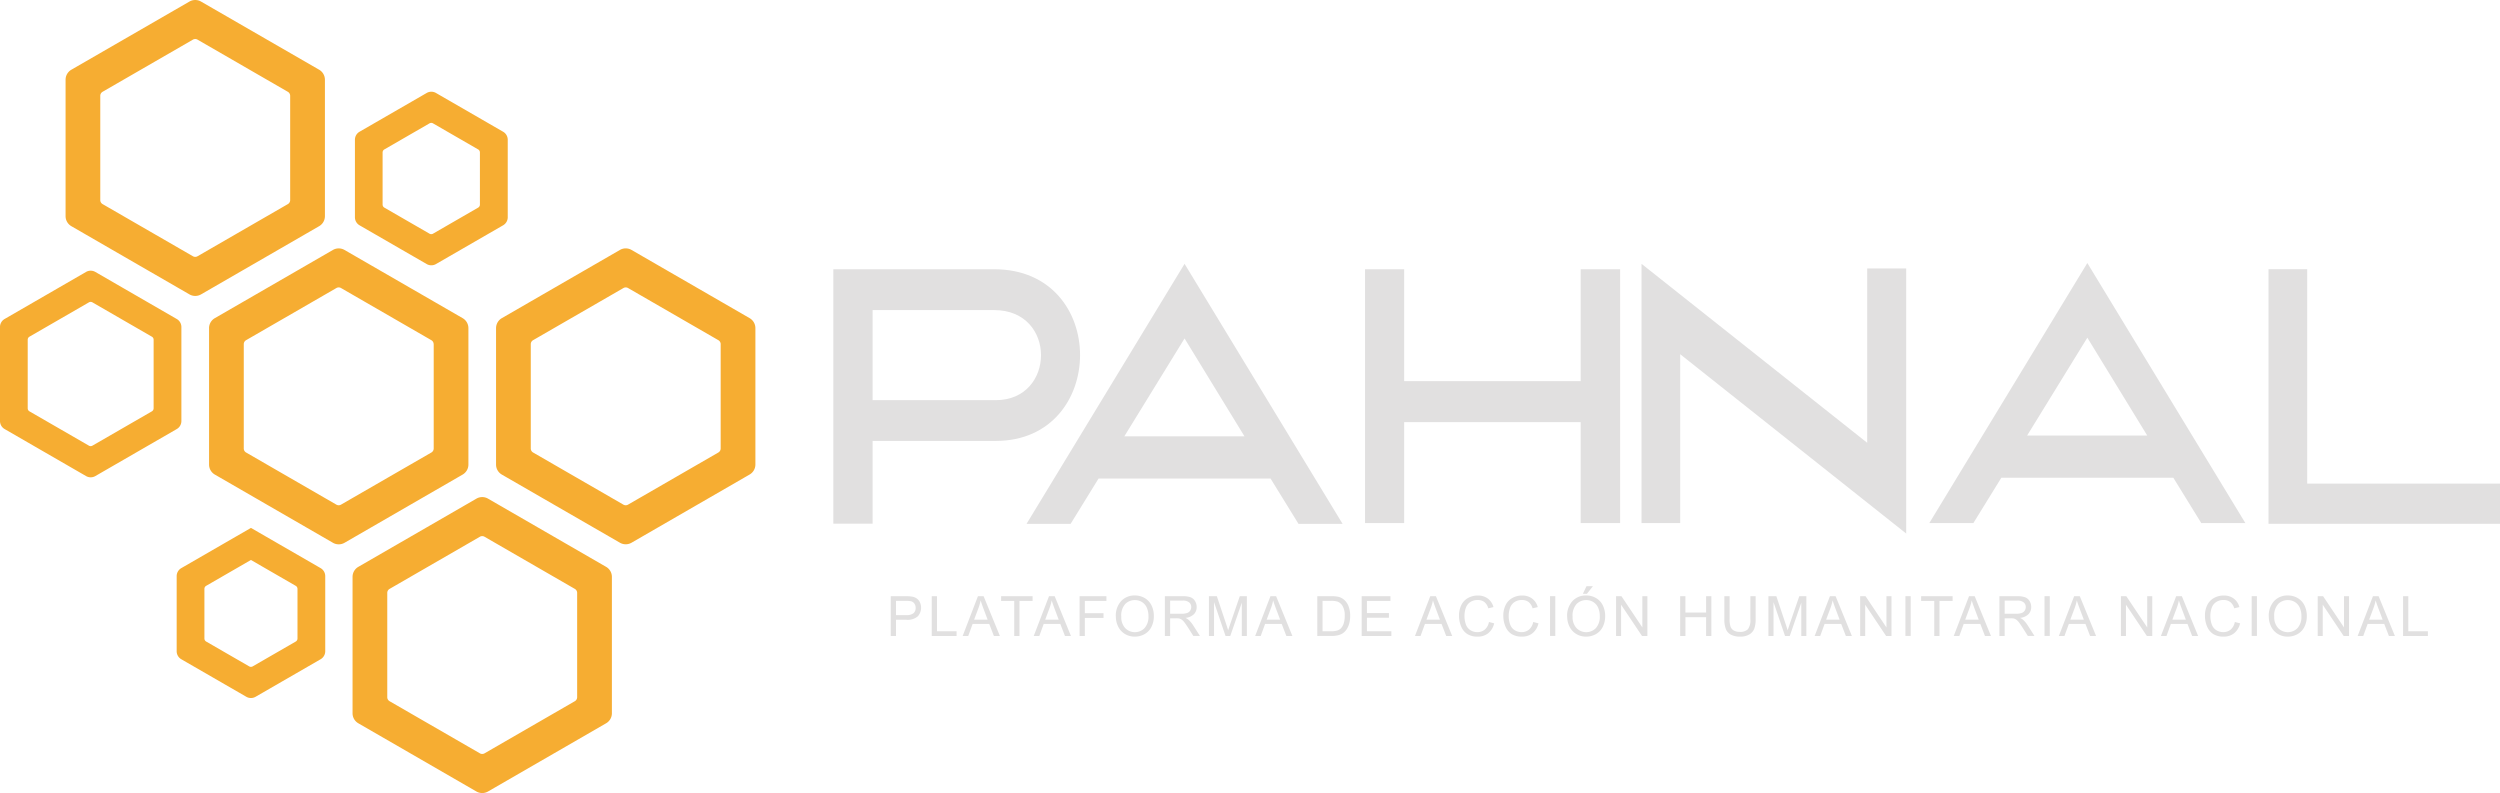 <svg xmlns="http://www.w3.org/2000/svg" xmlns:xlink="http://www.w3.org/1999/xlink" id="Grupo_2" data-name="Grupo 2" width="285.915" height="90.691" viewBox="0 0 285.915 90.691"><defs><clipPath id="clip-path"><rect id="Rect&#xE1;ngulo_8" data-name="Rect&#xE1;ngulo 8" width="285.915" height="90.691" fill="none"></rect></clipPath></defs><g id="Grupo_1" data-name="Grupo 1" clip-path="url(#clip-path)"><path id="Trazado_1" data-name="Trazado 1" d="M378.586,135.967H364.492v9.462H360v-29.1h18.4c13.151,0,12.97,19.633.181,19.633M378.4,121H364.492v10.3h14.093c6.847,0,6.992-10.3-.181-10.3" transform="translate(-264.695 -85.536)" fill="#e1e0e0"></path><path id="Trazado_2" data-name="Trazado 2" d="M479.607,143.714h-5.042l-3.2-5.189H451.7l-3.2,5.189H443.46l18.074-29.742ZM468.386,133.7l-6.853-11.194L454.645,133.7Z" transform="translate(-326.06 -83.8)" fill="#e1e0e0"></path><path id="Trazado_3" data-name="Trazado 3" d="M869.607,143.368h-5.042l-3.2-5.189H841.7l-3.2,5.189H833.46l18.073-29.742Zm-11.221-10.009-6.853-11.194-6.889,11.194Z" transform="translate(-612.813 -83.545)" fill="#e1e0e0"></path><path id="Trazado_4" data-name="Trazado 4" d="M618.872,116.333v29.025h-4.511V133.815H594.175v11.544H589.7V116.333h4.475v12.789h20.186V116.333Z" transform="translate(-433.586 -85.536)" fill="#e1e0e0"></path><path id="Trazado_5" data-name="Trazado 5" d="M739.4,144.818l-25.847-20.509v19.313h-4.421v-29.65L734.94,134.44V114.5H739.4Z" transform="translate(-521.397 -83.799)" fill="#e1e0e0"></path><path id="Trazado_6" data-name="Trazado 6" d="M1006.474,140.809v4.6H980V116.285h4.424v24.523Z" transform="translate(-720.559 -85.501)" fill="#e1e0e0"></path><path id="Trazado_7" data-name="Trazado 7" d="M384.8,262.1v-4.548h1.716a4.149,4.149,0,0,1,.692.043,1.369,1.369,0,0,1,.561.213,1.111,1.111,0,0,1,.365.439,1.48,1.48,0,0,1-.231,1.6,1.771,1.771,0,0,1-1.334.4H385.4V262.1Zm.6-2.386h1.176a1.247,1.247,0,0,0,.828-.217.773.773,0,0,0,.245-.611.823.823,0,0,0-.144-.489.675.675,0,0,0-.38-.268,2.561,2.561,0,0,0-.562-.04H385.4Z" transform="translate(-282.93 -189.367)" fill="#e1e0e0"></path><path id="Trazado_8" data-name="Trazado 8" d="M402.513,262.1v-4.548h.6v4.012h2.24v.537Z" transform="translate(-295.954 -189.366)" fill="#e1e0e0"></path><path id="Trazado_9" data-name="Trazado 9" d="M415.868,262.1l1.747-4.548h.648l1.861,4.548h-.686l-.531-1.377h-1.9l-.5,1.377Zm1.312-1.868h1.542l-.475-1.26q-.217-.574-.322-.943a5.826,5.826,0,0,1-.245.869Z" transform="translate(-305.773 -189.367)" fill="#e1e0e0"></path><path id="Trazado_10" data-name="Trazado 10" d="M433.991,262.1v-4.011h-1.5v-.537h3.6v.537h-1.5V262.1Z" transform="translate(-317.997 -189.366)" fill="#e1e0e0"></path><path id="Trazado_11" data-name="Trazado 11" d="M446.574,262.1l1.747-4.548h.648l1.861,4.548h-.686l-.531-1.377h-1.9l-.5,1.377Zm1.312-1.868h1.542l-.475-1.26q-.217-.574-.322-.943a5.826,5.826,0,0,1-.245.869Z" transform="translate(-328.35 -189.367)" fill="#e1e0e0"></path><path id="Trazado_12" data-name="Trazado 12" d="M466.385,262.1v-4.548h3.068v.537h-2.467v1.408h2.135v.537h-2.135V262.1Z" transform="translate(-342.916 -189.366)" fill="#e1e0e0"></path><path id="Trazado_13" data-name="Trazado 13" d="M482.036,259.659a2.471,2.471,0,0,1,.608-1.773,2.067,2.067,0,0,1,1.57-.641,2.18,2.18,0,0,1,1.135.3,1.967,1.967,0,0,1,.771.839,2.727,2.727,0,0,1,.265,1.221,2.68,2.68,0,0,1-.279,1.238,1.906,1.906,0,0,1-.791.827,2.261,2.261,0,0,1-1.1.281,2.152,2.152,0,0,1-1.148-.31,2,2,0,0,1-.766-.847,2.564,2.564,0,0,1-.261-1.135m.621.009a1.823,1.823,0,0,0,.442,1.3,1.542,1.542,0,0,0,2.227,0,1.932,1.932,0,0,0,.439-1.356,2.328,2.328,0,0,0-.188-.969,1.441,1.441,0,0,0-.549-.642,1.489,1.489,0,0,0-.811-.228,1.538,1.538,0,0,0-1.1.439,1.961,1.961,0,0,0-.461,1.466" transform="translate(-354.424 -189.143)" fill="#e1e0e0"></path><path id="Trazado_14" data-name="Trazado 14" d="M503.231,262.1v-4.548h2.016a2.682,2.682,0,0,1,.924.123,1.009,1.009,0,0,1,.506.433,1.289,1.289,0,0,1,.189.685,1.143,1.143,0,0,1-.313.816,1.584,1.584,0,0,1-.968.422,1.549,1.549,0,0,1,.363.227,3.128,3.128,0,0,1,.5.6l.791,1.238h-.757l-.6-.946q-.264-.409-.434-.627a1.365,1.365,0,0,0-.306-.3.9.9,0,0,0-.275-.121,1.8,1.8,0,0,0-.335-.022h-.7v2.02Zm.6-2.541h1.294a1.939,1.939,0,0,0,.645-.085.687.687,0,0,0,.354-.273.737.737,0,0,0,.121-.408.677.677,0,0,0-.234-.53,1.094,1.094,0,0,0-.74-.208h-1.439Z" transform="translate(-370.008 -189.367)" fill="#e1e0e0"></path><path id="Trazado_15" data-name="Trazado 15" d="M522.258,262.1v-4.548h.906l1.076,3.22q.149.45.217.673.077-.248.242-.729l1.089-3.164h.81V262.1h-.58v-3.807L524.7,262.1h-.543l-1.315-3.872V262.1Z" transform="translate(-383.998 -189.367)" fill="#e1e0e0"></path><path id="Trazado_16" data-name="Trazado 16" d="M542.234,262.1l1.747-4.548h.648l1.861,4.548H545.8l-.531-1.377h-1.9l-.5,1.377Zm1.312-1.868h1.542l-.475-1.26q-.217-.574-.322-.943a5.826,5.826,0,0,1-.245.869Z" transform="translate(-398.685 -189.367)" fill="#e1e0e0"></path><path id="Trazado_17" data-name="Trazado 17" d="M569.072,262.1V257.55h1.567a3.8,3.8,0,0,1,.81.065,1.54,1.54,0,0,1,.667.326,1.85,1.85,0,0,1,.538.777,3.051,3.051,0,0,1,.178,1.081,3.181,3.181,0,0,1-.121.918,2.231,2.231,0,0,1-.31.662,1.646,1.646,0,0,1-.414.413,1.685,1.685,0,0,1-.543.228,3.09,3.09,0,0,1-.731.078Zm.6-.537h.971a2.356,2.356,0,0,0,.706-.084,1.008,1.008,0,0,0,.408-.236,1.435,1.435,0,0,0,.334-.576,2.811,2.811,0,0,0,.119-.876,2.117,2.117,0,0,0-.234-1.1,1.178,1.178,0,0,0-.569-.513,2.349,2.349,0,0,0-.779-.093h-.955Z" transform="translate(-418.418 -189.367)" fill="#e1e0e0"></path><path id="Trazado_18" data-name="Trazado 18" d="M588.25,262.1v-4.548h3.289v.537h-2.687v1.393h2.516v.534h-2.516v1.548h2.792v.537Z" transform="translate(-432.52 -189.366)" fill="#e1e0e0"></path><path id="Trazado_19" data-name="Trazado 19" d="M611.269,262.1l1.747-4.548h.648l1.861,4.548h-.686l-.531-1.377h-1.9l-.5,1.377Zm1.312-1.868h1.542l-.475-1.26q-.217-.574-.322-.943a5.827,5.827,0,0,1-.245.869Z" transform="translate(-449.444 -189.367)" fill="#e1e0e0"></path><path id="Trazado_20" data-name="Trazado 20" d="M633.726,260.287l.6.152a2.027,2.027,0,0,1-.681,1.131,1.877,1.877,0,0,1-1.2.389,2.162,2.162,0,0,1-1.2-.3,1.869,1.869,0,0,1-.7-.867,3.1,3.1,0,0,1-.24-1.219,2.682,2.682,0,0,1,.271-1.24,1.861,1.861,0,0,1,.772-.8,2.256,2.256,0,0,1,1.1-.275,1.864,1.864,0,0,1,1.148.347,1.8,1.8,0,0,1,.648.977l-.593.14A1.4,1.4,0,0,0,633.2,258a1.223,1.223,0,0,0-.757-.227,1.47,1.47,0,0,0-.876.251,1.327,1.327,0,0,0-.495.675,2.714,2.714,0,0,0-.143.873,2.78,2.78,0,0,0,.169,1.013,1.261,1.261,0,0,0,.526.647,1.474,1.474,0,0,0,.772.214,1.3,1.3,0,0,0,.856-.291,1.493,1.493,0,0,0,.475-.866" transform="translate(-463.442 -189.151)" fill="#e1e0e0"></path><path id="Trazado_21" data-name="Trazado 21" d="M652.858,260.287l.6.152a2.027,2.027,0,0,1-.681,1.131,1.877,1.877,0,0,1-1.2.389,2.162,2.162,0,0,1-1.2-.3,1.869,1.869,0,0,1-.7-.867,3.1,3.1,0,0,1-.24-1.219,2.683,2.683,0,0,1,.271-1.24,1.861,1.861,0,0,1,.773-.8,2.256,2.256,0,0,1,1.1-.275,1.865,1.865,0,0,1,1.148.347,1.8,1.8,0,0,1,.648.977l-.592.14a1.4,1.4,0,0,0-.459-.723,1.223,1.223,0,0,0-.757-.227,1.47,1.47,0,0,0-.876.251,1.327,1.327,0,0,0-.495.675,2.712,2.712,0,0,0-.143.873,2.779,2.779,0,0,0,.169,1.013,1.26,1.26,0,0,0,.526.647,1.474,1.474,0,0,0,.772.214,1.3,1.3,0,0,0,.856-.291,1.493,1.493,0,0,0,.475-.866" transform="translate(-477.509 -189.151)" fill="#e1e0e0"></path><rect id="Rect&#xE1;ngulo_4" data-name="Rect&#xE1;ngulo 4" width="0.602" height="4.548" transform="translate(177.271 68.182)" fill="#e1e0e0"></rect><path id="Trazado_22" data-name="Trazado 22" d="M677.005,256.694a2.472,2.472,0,0,1,.608-1.773,2.068,2.068,0,0,1,1.57-.641,2.177,2.177,0,0,1,1.135.3,1.964,1.964,0,0,1,.771.839,2.725,2.725,0,0,1,.265,1.221,2.68,2.68,0,0,1-.279,1.238,1.908,1.908,0,0,1-.791.827,2.26,2.26,0,0,1-1.1.281,2.149,2.149,0,0,1-1.148-.31,2,2,0,0,1-.766-.847,2.567,2.567,0,0,1-.26-1.135m.62.009a1.822,1.822,0,0,0,.442,1.3,1.542,1.542,0,0,0,2.228,0,1.931,1.931,0,0,0,.439-1.356,2.333,2.333,0,0,0-.187-.969,1.445,1.445,0,0,0-.549-.642,1.488,1.488,0,0,0-.811-.228,1.539,1.539,0,0,0-1.1.439,1.96,1.96,0,0,0-.461,1.466m1.173-2.621.413-.869h.732l-.682.869Z" transform="translate(-497.778 -186.178)" fill="#e1e0e0"></path><path id="Trazado_23" data-name="Trazado 23" d="M698.14,262.1v-4.548h.617l2.389,3.571v-3.571h.577V262.1h-.617l-2.389-3.574V262.1Z" transform="translate(-513.318 -189.366)" fill="#e1e0e0"></path><path id="Trazado_24" data-name="Trazado 24" d="M725.833,262.1v-4.548h.6v1.868H728.8v-1.868h.6V262.1h-.6v-2.144h-2.364V262.1Z" transform="translate(-533.679 -189.366)" fill="#e1e0e0"></path><path id="Trazado_25" data-name="Trazado 25" d="M747.905,257.549h.6v2.628a3.108,3.108,0,0,1-.155,1.089,1.327,1.327,0,0,1-.56.656,1.984,1.984,0,0,1-1.062.253,2.187,2.187,0,0,1-1.046-.22,1.258,1.258,0,0,1-.58-.638,3.035,3.035,0,0,1-.174-1.14v-2.628h.6v2.625a2.562,2.562,0,0,0,.11.873.837.837,0,0,0,.379.433,1.315,1.315,0,0,0,.656.152,1.254,1.254,0,0,0,.946-.3,1.734,1.734,0,0,0,.282-1.157Z" transform="translate(-547.72 -189.367)" fill="#e1e0e0"></path><path id="Trazado_26" data-name="Trazado 26" d="M763.958,262.1v-4.548h.906l1.076,3.22q.149.45.217.673.077-.248.242-.729l1.089-3.164h.81V262.1h-.58v-3.807L766.4,262.1h-.543l-1.315-3.872V262.1Z" transform="translate(-561.711 -189.367)" fill="#e1e0e0"></path><path id="Trazado_27" data-name="Trazado 27" d="M783.933,262.1l1.747-4.548h.648l1.861,4.548H787.5l-.531-1.377h-1.9l-.5,1.377Zm1.312-1.868h1.542l-.475-1.26q-.217-.574-.322-.943a5.819,5.819,0,0,1-.245.869Z" transform="translate(-576.398 -189.367)" fill="#e1e0e0"></path><path id="Trazado_28" data-name="Trazado 28" d="M803.6,262.1v-4.548h.617l2.389,3.571v-3.571h.577V262.1h-.617l-2.389-3.574V262.1Z" transform="translate(-590.861 -189.366)" fill="#e1e0e0"></path><rect id="Rect&#xE1;ngulo_5" data-name="Rect&#xE1;ngulo 5" width="0.602" height="4.548" transform="translate(217.916 68.182)" fill="#e1e0e0"></rect><path id="Trazado_29" data-name="Trazado 29" d="M831.437,262.1v-4.011h-1.5v-.537h3.6v.537h-1.5V262.1Z" transform="translate(-610.224 -189.366)" fill="#e1e0e0"></path><path id="Trazado_30" data-name="Trazado 30" d="M844.02,262.1l1.747-4.548h.648l1.861,4.548h-.686l-.531-1.377h-1.9l-.5,1.377Zm1.312-1.868h1.542l-.475-1.26q-.217-.574-.322-.943a5.826,5.826,0,0,1-.245.869Z" transform="translate(-620.578 -189.367)" fill="#e1e0e0"></path><path id="Trazado_31" data-name="Trazado 31" d="M863.75,262.1v-4.548h2.017a2.682,2.682,0,0,1,.924.123,1.009,1.009,0,0,1,.506.433,1.29,1.29,0,0,1,.189.685,1.143,1.143,0,0,1-.313.816,1.584,1.584,0,0,1-.968.422,1.549,1.549,0,0,1,.363.227,3.131,3.131,0,0,1,.5.6l.791,1.238H867l-.6-.946q-.264-.409-.434-.627a1.365,1.365,0,0,0-.306-.3.9.9,0,0,0-.275-.121,1.8,1.8,0,0,0-.335-.022h-.7v2.02Zm.6-2.541h1.294a1.94,1.94,0,0,0,.645-.085.688.688,0,0,0,.354-.273.738.738,0,0,0,.121-.408.677.677,0,0,0-.234-.53,1.094,1.094,0,0,0-.74-.208h-1.439Z" transform="translate(-635.085 -189.367)" fill="#e1e0e0"></path><rect id="Rect&#xE1;ngulo_6" data-name="Rect&#xE1;ngulo 6" width="0.602" height="4.548" transform="translate(233.823 68.182)" fill="#e1e0e0"></rect><path id="Trazado_32" data-name="Trazado 32" d="M889.427,262.1l1.747-4.548h.648l1.861,4.548H893l-.531-1.377h-1.9l-.5,1.377Zm1.312-1.868h1.542l-.475-1.26q-.217-.574-.322-.943a5.827,5.827,0,0,1-.245.869Z" transform="translate(-653.964 -189.367)" fill="#e1e0e0"></path><path id="Trazado_33" data-name="Trazado 33" d="M916.243,262.1v-4.548h.617l2.389,3.571v-3.571h.577V262.1h-.617l-2.389-3.574V262.1Z" transform="translate(-673.681 -189.366)" fill="#e1e0e0"></path><path id="Trazado_34" data-name="Trazado 34" d="M933.511,262.1l1.747-4.548h.648l1.861,4.548h-.686l-.531-1.377h-1.9l-.5,1.377Zm1.312-1.868h1.542l-.475-1.26q-.217-.574-.322-.943a5.819,5.819,0,0,1-.245.869Z" transform="translate(-686.377 -189.367)" fill="#e1e0e0"></path><path id="Trazado_35" data-name="Trazado 35" d="M955.968,260.287l.6.152a2.027,2.027,0,0,1-.681,1.131,1.877,1.877,0,0,1-1.2.389,2.162,2.162,0,0,1-1.2-.3,1.869,1.869,0,0,1-.7-.867,3.1,3.1,0,0,1-.24-1.219,2.683,2.683,0,0,1,.271-1.24,1.861,1.861,0,0,1,.773-.8,2.256,2.256,0,0,1,1.1-.275,1.864,1.864,0,0,1,1.148.347,1.8,1.8,0,0,1,.648.977l-.592.14a1.4,1.4,0,0,0-.459-.723,1.223,1.223,0,0,0-.757-.227,1.47,1.47,0,0,0-.876.251,1.327,1.327,0,0,0-.495.675,2.712,2.712,0,0,0-.143.873,2.78,2.78,0,0,0,.169,1.013,1.26,1.26,0,0,0,.526.647,1.474,1.474,0,0,0,.772.214,1.3,1.3,0,0,0,.856-.291,1.493,1.493,0,0,0,.475-.866" transform="translate(-700.375 -189.151)" fill="#e1e0e0"></path><rect id="Rect&#xE1;ngulo_7" data-name="Rect&#xE1;ngulo 7" width="0.602" height="4.548" transform="translate(257.515 68.182)" fill="#e1e0e0"></rect><path id="Trazado_36" data-name="Trazado 36" d="M980.113,259.659a2.473,2.473,0,0,1,.608-1.773,2.067,2.067,0,0,1,1.57-.641,2.181,2.181,0,0,1,1.135.3,1.97,1.97,0,0,1,.771.839,2.73,2.73,0,0,1,.265,1.221,2.679,2.679,0,0,1-.28,1.238,1.905,1.905,0,0,1-.791.827,2.261,2.261,0,0,1-1.1.281,2.152,2.152,0,0,1-1.148-.31,2,2,0,0,1-.766-.847,2.561,2.561,0,0,1-.261-1.135m.621.009a1.822,1.822,0,0,0,.442,1.3,1.542,1.542,0,0,0,2.227,0,1.933,1.933,0,0,0,.439-1.356,2.324,2.324,0,0,0-.188-.969,1.441,1.441,0,0,0-.549-.642,1.49,1.49,0,0,0-.811-.228,1.537,1.537,0,0,0-1.1.439,1.96,1.96,0,0,0-.461,1.466" transform="translate(-720.642 -189.143)" fill="#e1e0e0"></path><path id="Trazado_37" data-name="Trazado 37" d="M1001.25,262.1v-4.548h.617l2.389,3.571v-3.571h.577V262.1h-.617l-2.389-3.574V262.1Z" transform="translate(-736.184 -189.366)" fill="#e1e0e0"></path><path id="Trazado_38" data-name="Trazado 38" d="M1018.519,262.1l1.747-4.548h.648l1.861,4.548h-.686l-.531-1.377h-1.9l-.5,1.377Zm1.312-1.868h1.542l-.475-1.26q-.217-.574-.323-.943a5.826,5.826,0,0,1-.245.869Z" transform="translate(-748.881 -189.367)" fill="#e1e0e0"></path><path id="Trazado_39" data-name="Trazado 39" d="M1038.12,262.1v-4.548h.6v4.012h2.24v.537Z" transform="translate(-763.292 -189.366)" fill="#e1e0e0"></path><path id="Trazado_40" data-name="Trazado 40" d="M40.32,65.974v15.6a1.323,1.323,0,0,0,.662,1.146l13.506,7.8a1.324,1.324,0,0,0,1.324,0l13.506-7.8a1.323,1.323,0,0,0,.662-1.146v-15.6a1.324,1.324,0,0,0-.662-1.147l-13.506-7.8a1.324,1.324,0,0,0-1.324,0l-13.506,7.8a1.324,1.324,0,0,0-.662,1.147M56.731,37.53v15.6a1.323,1.323,0,0,0,.662,1.146L70.9,62.07a1.324,1.324,0,0,0,1.324,0l13.506-7.8a1.323,1.323,0,0,0,.662-1.146V37.53a1.323,1.323,0,0,0-.662-1.146l-13.506-7.8a1.324,1.324,0,0,0-1.324,0l-13.506,7.8a1.323,1.323,0,0,0-.662,1.146m-32.822,0v15.6a1.323,1.323,0,0,0,.662,1.146l13.506,7.8a1.324,1.324,0,0,0,1.324,0l13.506-7.8a1.323,1.323,0,0,0,.662-1.146V37.53a1.323,1.323,0,0,0-.662-1.146L39.4,28.586a1.324,1.324,0,0,0-1.324,0l-13.506,7.8a1.323,1.323,0,0,0-.662,1.146M7.5,9.122v15.6a1.324,1.324,0,0,0,.662,1.146l13.506,7.8a1.323,1.323,0,0,0,1.324,0l13.506-7.8a1.324,1.324,0,0,0,.662-1.146V9.122A1.324,1.324,0,0,0,36.5,7.975L22.989.178a1.324,1.324,0,0,0-1.324,0L8.159,7.975A1.324,1.324,0,0,0,7.5,9.122m33.092,6.861V24.85a1.059,1.059,0,0,0,.529.917L48.8,30.2a1.06,1.06,0,0,0,1.059,0l7.68-4.434a1.059,1.059,0,0,0,.529-.917V15.983a1.059,1.059,0,0,0-.529-.917l-7.68-4.434a1.06,1.06,0,0,0-1.059,0l-7.68,4.434a1.059,1.059,0,0,0-.529.917M0,37.4V48.152a1.059,1.059,0,0,0,.529.917l9.314,5.378a1.06,1.06,0,0,0,1.059,0l9.314-5.378a1.059,1.059,0,0,0,.529-.917V37.4a1.059,1.059,0,0,0-.529-.917L10.9,31.1a1.058,1.058,0,0,0-1.059,0L.529,36.48A1.059,1.059,0,0,0,0,37.4M28.7,60.374l-7.966,4.6a1.059,1.059,0,0,0-.529.917v8.587a1.059,1.059,0,0,0,.529.917l7.437,4.293a1.058,1.058,0,0,0,1.059,0l7.437-4.293a1.059,1.059,0,0,0,.529-.917V65.89a1.059,1.059,0,0,0-.529-.917Zm37.306,7.434V79.735a.529.529,0,0,1-.265.459L55.414,86.157a.53.53,0,0,1-.529,0L44.555,80.194a.529.529,0,0,1-.265-.459V67.808a.529.529,0,0,1,.265-.459l10.329-5.964a.529.529,0,0,1,.529,0l10.329,5.964a.529.529,0,0,1,.265.459M82.42,39.364V51.291a.529.529,0,0,1-.265.459L71.825,57.714a.529.529,0,0,1-.529,0L60.967,51.75a.529.529,0,0,1-.265-.459V39.364a.529.529,0,0,1,.265-.459L71.3,32.942a.529.529,0,0,1,.529,0l10.329,5.964a.529.529,0,0,1,.265.459m-32.822,0V51.291a.529.529,0,0,1-.265.459L39,57.714a.529.529,0,0,1-.529,0L28.144,51.75a.529.529,0,0,1-.265-.459V39.364a.529.529,0,0,1,.265-.459l10.329-5.964a.529.529,0,0,1,.529,0l10.329,5.964a.529.529,0,0,1,.265.459M33.186,10.956V22.883a.529.529,0,0,1-.265.459L22.592,29.306a.53.53,0,0,1-.529,0L11.733,23.342a.529.529,0,0,1-.265-.459V10.956a.53.53,0,0,1,.265-.459L22.062,4.534a.53.53,0,0,1,.529,0L32.921,10.5a.53.53,0,0,1,.265.459m21.7,6.479V23.4a.4.4,0,0,1-.2.344l-5.165,2.982a.4.4,0,0,1-.4,0l-5.165-2.982a.4.4,0,0,1-.2-.344V17.434a.4.4,0,0,1,.2-.344l5.165-2.982a.4.4,0,0,1,.4,0l5.165,2.982a.4.4,0,0,1,.2.344M17.569,38.849V46.7a.4.4,0,0,1-.2.344l-6.8,3.925a.4.4,0,0,1-.4,0l-6.8-3.925a.4.4,0,0,1-.2-.344V38.849a.4.4,0,0,1,.2-.344l6.8-3.926a.4.4,0,0,1,.4,0l6.8,3.926a.4.4,0,0,1,.2.344M28.7,64.042,33.823,67a.4.4,0,0,1,.2.344v5.683a.4.4,0,0,1-.2.344L28.9,76.211a.4.4,0,0,1-.4,0l-4.922-2.841a.4.4,0,0,1-.2-.344V67.342a.4.4,0,0,1,.2-.344l5.12-2.956" transform="translate(0 0)" fill="#f6ad32"></path></g></svg>